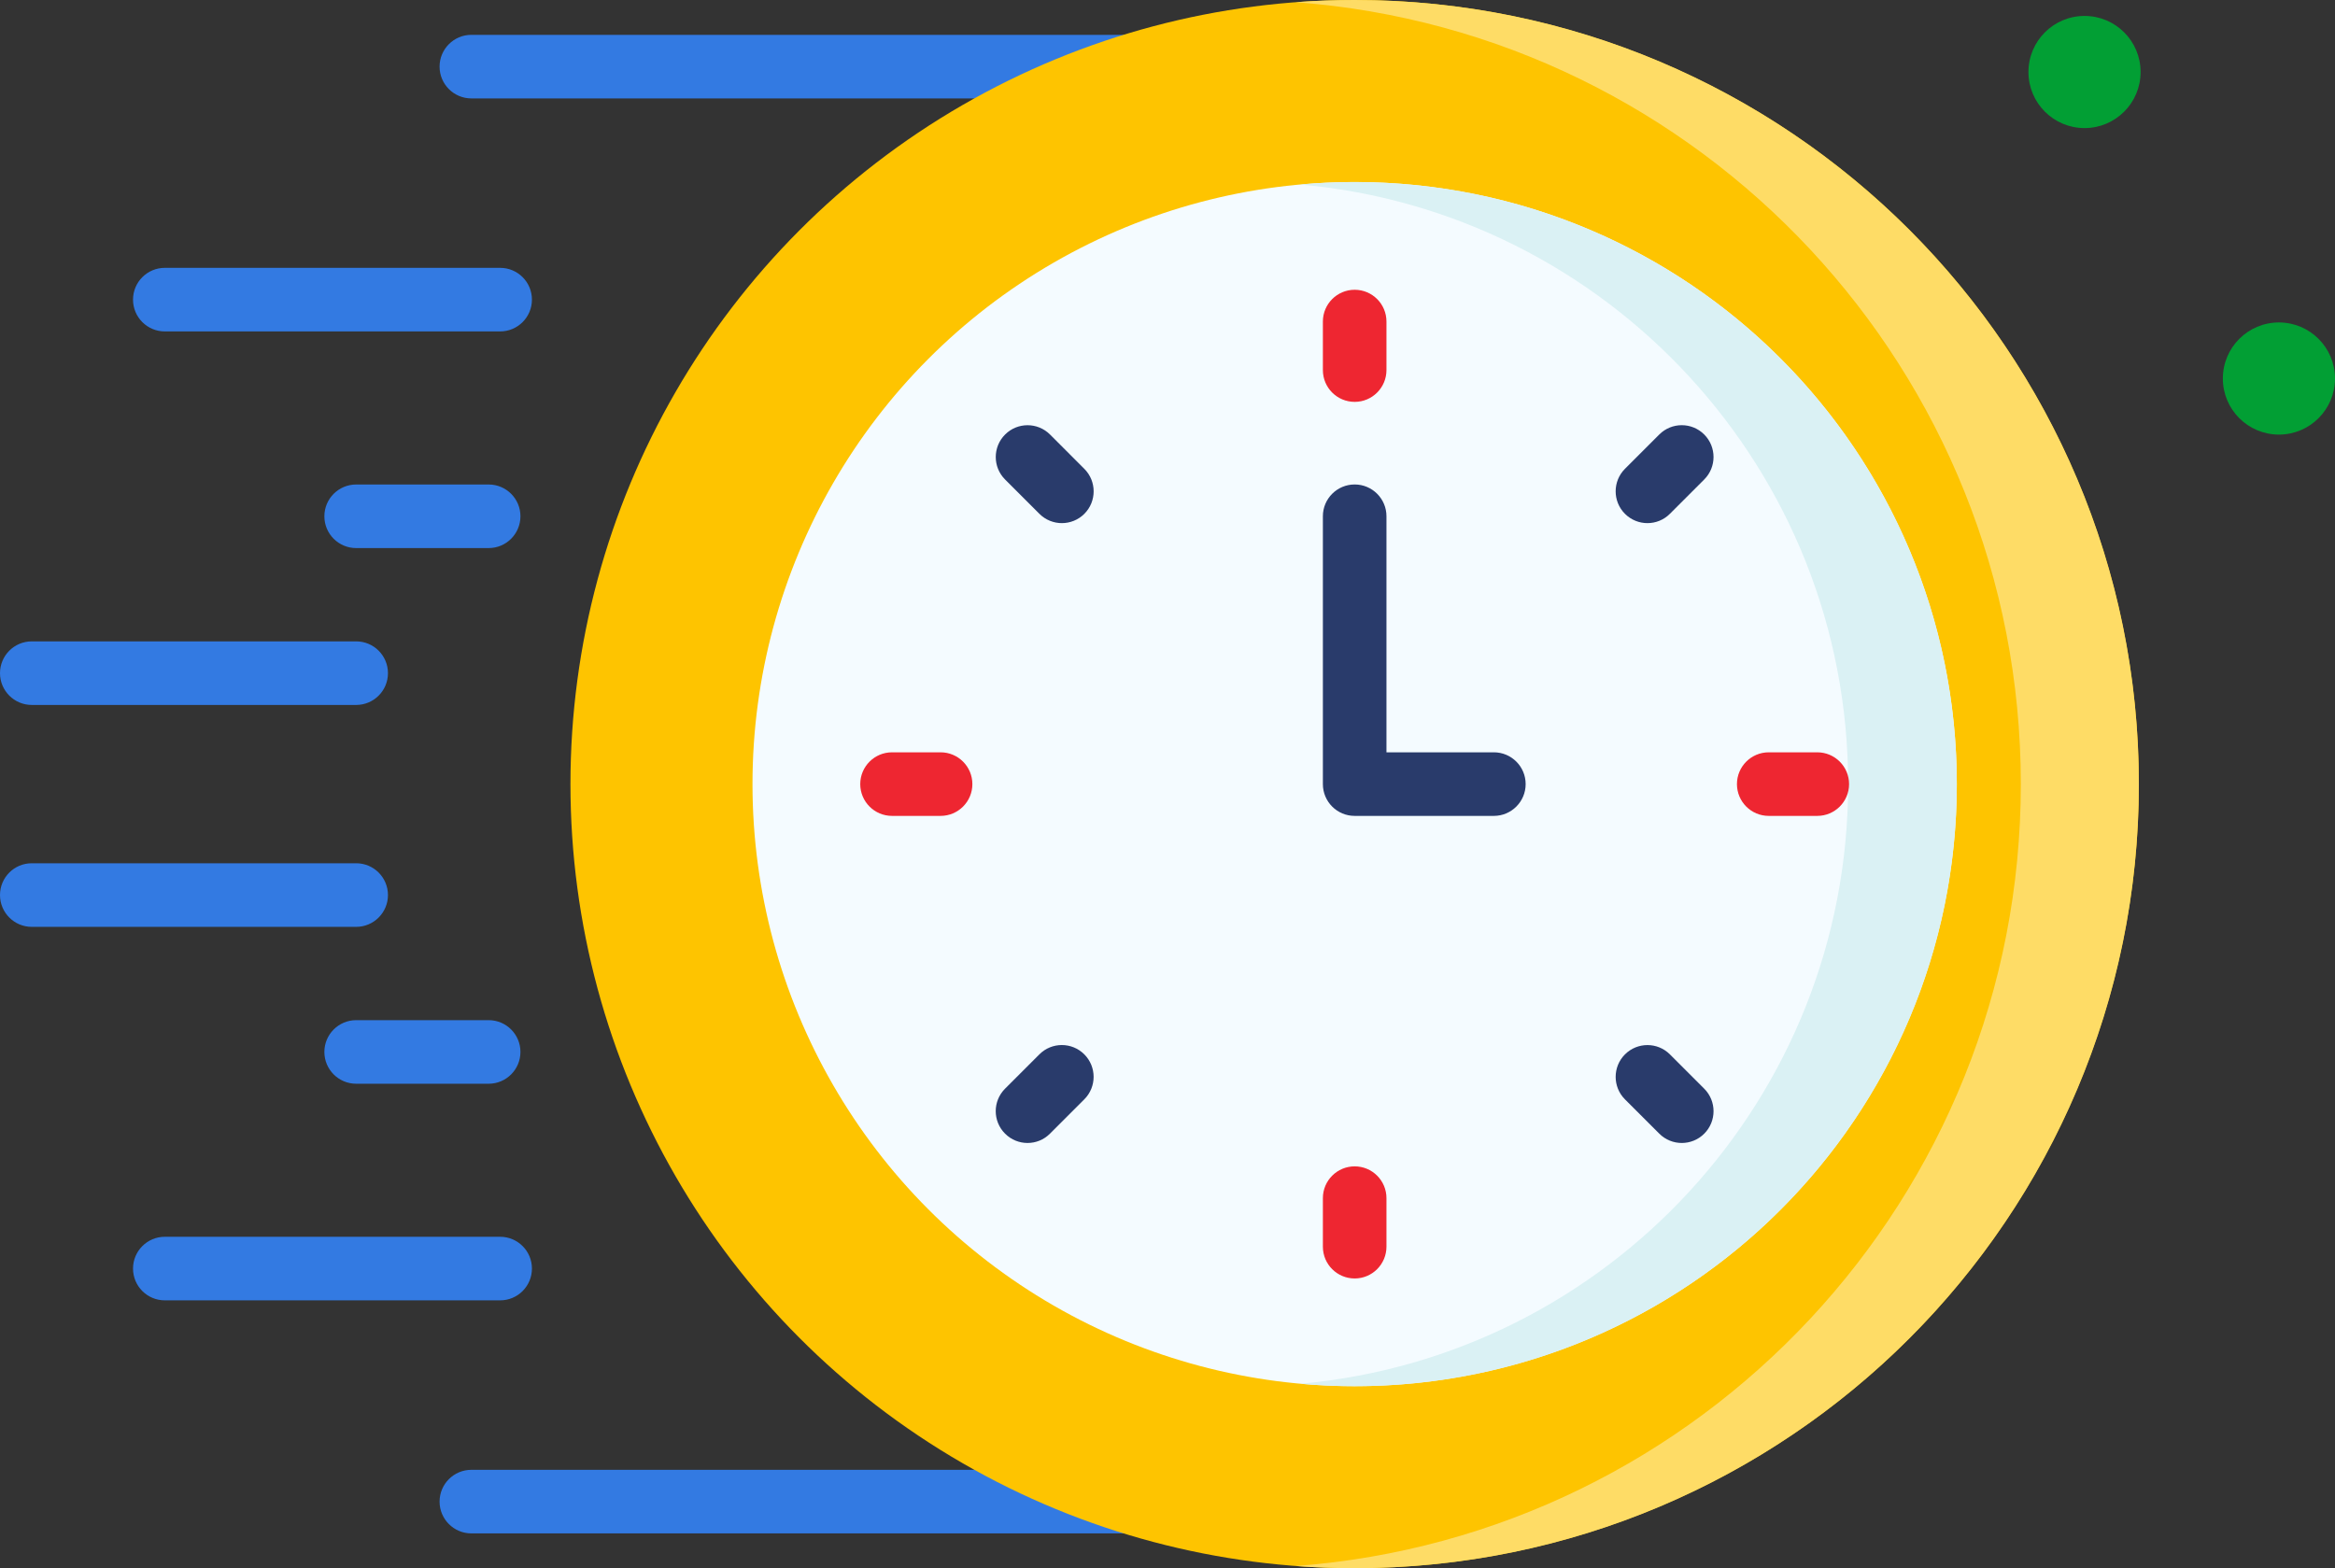<?xml version="1.0" encoding="utf-8"?>
<!-- Generator: Adobe Illustrator 16.0.0, SVG Export Plug-In . SVG Version: 6.00 Build 0)  -->
<!DOCTYPE svg PUBLIC "-//W3C//DTD SVG 1.1//EN" "http://www.w3.org/Graphics/SVG/1.1/DTD/svg11.dtd">
<svg version="1.1" id="Layer_1" xmlns="http://www.w3.org/2000/svg" xmlns:xlink="http://www.w3.org/1999/xlink" x="0px" y="0px"
	 width="78.075px" height="52.442px" viewBox="0 0 78.075 52.442" enable-background="new 0 0 78.075 52.442" xml:space="preserve">
<rect x="0" y="0" width="78.075" height="52.442" fill="#333333" stroke="none"/>
<g>
	<g>
		<g>
			<path fill="#337AE2" d="M37.544,3.291H15.761c-0.587,0-1.063-0.476-1.063-1.063c0-0.587,0.477-1.063,1.063-1.063h21.783
				c0.588,0,1.063,0.476,1.063,1.063C38.607,2.814,38.132,3.291,37.544,3.291z"/>
		</g>
		<g>
			<path fill="#337AE2" d="M16.723,11.083H5.511c-0.588,0-1.063-0.476-1.063-1.063c0-0.587,0.476-1.063,1.063-1.063h11.212
				c0.587,0,1.063,0.476,1.063,1.063C17.786,10.607,17.31,11.083,16.723,11.083z"/>
		</g>
		<g>
			<path fill="#337AE2" d="M16.339,18.328h-4.43c-0.587,0-1.063-0.476-1.063-1.063c0-0.588,0.477-1.063,1.063-1.063h4.43
				c0.587,0,1.063,0.476,1.063,1.063C17.401,17.852,16.926,18.328,16.339,18.328L16.339,18.328z"/>
		</g>
		<g>
			<path fill="#337AE2" d="M11.909,23.574H1.063C0.476,23.574,0,23.098,0,22.511c0-0.587,0.476-1.063,1.063-1.063h10.846
				c0.587,0,1.063,0.476,1.063,1.063C12.972,23.098,12.496,23.574,11.909,23.574z"/>
		</g>
		<g>
			<path fill="#337AE2" d="M38.962,51.278H15.761c-0.587,0-1.063-0.476-1.063-1.063s0.477-1.063,1.063-1.063h23.201
				c0.587,0,1.063,0.476,1.063,1.063S39.549,51.278,38.962,51.278z"/>
		</g>
		<g>
			<path fill="#337AE2" d="M16.723,43.485H5.511c-0.588,0-1.063-0.476-1.063-1.063c0-0.587,0.476-1.063,1.063-1.063h11.212
				c0.587,0,1.063,0.476,1.063,1.063S17.31,43.485,16.723,43.485z"/>
		</g>
		<g>
			<path fill="#337AE2" d="M16.339,36.241h-4.43c-0.587,0-1.063-0.476-1.063-1.063s0.477-1.063,1.063-1.063h4.43
				c0.587,0,1.063,0.476,1.063,1.063C17.401,35.765,16.926,36.241,16.339,36.241z"/>
		</g>
		<g>
			<path fill="#337AE2" d="M11.909,30.995H1.063C0.476,30.995,0,30.519,0,29.931s0.476-1.063,1.063-1.063h10.846
				c0.587,0,1.063,0.476,1.063,1.063S12.496,30.995,11.909,30.995z"/>
		</g>
	</g>
	<circle fill="#FEC400" cx="45.295" cy="26.221" r="26.221"/>
	<path fill="#FEDC66" d="M45.295,0c-0.663,0-1.321,0.025-1.973,0.074c13.56,1.009,24.248,12.33,24.248,26.147
		S56.882,51.359,43.322,52.369c0.651,0.048,1.31,0.073,1.973,0.073c14.481,0,26.222-11.739,26.222-26.221S59.776,0,45.295,0
		L45.295,0z"/>
	<circle fill="#F4FBFF" cx="45.295" cy="26.221" r="20.134"/>
	<path fill="#DAF1F4" d="M45.295,6.087c-0.612,0-1.218,0.029-1.816,0.083c10.269,0.918,18.317,9.544,18.317,20.052
		c0,10.507-8.049,19.133-18.317,20.052c0.599,0.053,1.204,0.082,1.816,0.082c11.12,0,20.135-9.014,20.135-20.134
		C65.43,15.101,56.415,6.087,45.295,6.087z"/>
	<g>
		<g>
			<path fill="#EE2631" d="M45.296,13.439c-0.588,0-1.063-0.476-1.063-1.063v-1.623c0-0.587,0.476-1.063,1.063-1.063
				c0.587,0,1.063,0.476,1.063,1.063v1.623C46.358,12.963,45.883,13.439,45.296,13.439z"/>
		</g>
		<g>
			<path fill="#293B6B" d="M55.085,17.494c-0.271,0-0.544-0.104-0.752-0.312c-0.414-0.415-0.414-1.089,0-1.504l1.148-1.148
				c0.415-0.415,1.088-0.415,1.503,0c0.415,0.417,0.415,1.089,0,1.504l-1.147,1.147C55.63,17.39,55.357,17.494,55.085,17.494
				L55.085,17.494z"/>
		</g>
		<g>
			<path fill="#EE2631" d="M60.764,27.284h-1.623c-0.587,0-1.063-0.476-1.063-1.063s0.477-1.063,1.063-1.063h1.623
				c0.587,0,1.063,0.476,1.063,1.063C61.827,26.808,61.351,27.284,60.764,27.284z"/>
		</g>
		<g>
			<path fill="#293B6B" d="M56.233,38.222c-0.272,0-0.545-0.104-0.752-0.312l-1.148-1.147c-0.414-0.415-0.414-1.088,0-1.503
				c0.416-0.416,1.089-0.416,1.504,0l1.147,1.147c0.415,0.416,0.415,1.088,0,1.504C56.777,38.118,56.505,38.222,56.233,38.222
				L56.233,38.222z"/>
		</g>
		<g>
			<path fill="#EE2631" d="M45.296,42.753c-0.588,0-1.063-0.476-1.063-1.063v-1.623c0-0.587,0.476-1.063,1.063-1.063
				c0.587,0,1.063,0.476,1.063,1.063v1.623C46.358,42.277,45.883,42.753,45.296,42.753z"/>
		</g>
		<g>
			<path fill="#293B6B" d="M34.357,38.222c-0.271,0-0.544-0.104-0.751-0.312c-0.416-0.416-0.416-1.088,0-1.504l1.147-1.147
				c0.415-0.416,1.088-0.416,1.503,0c0.415,0.416,0.415,1.088,0,1.503l-1.147,1.147C34.902,38.118,34.63,38.222,34.357,38.222z"/>
		</g>
		<g>
			<path fill="#EE2631" d="M31.45,27.284h-1.623c-0.587,0-1.063-0.476-1.063-1.063s0.476-1.063,1.063-1.063h1.623
				c0.587,0,1.063,0.476,1.063,1.063C32.513,26.808,32.037,27.284,31.45,27.284L31.45,27.284z"/>
		</g>
		<g>
			<path fill="#293B6B" d="M35.505,17.494c-0.271,0-0.544-0.104-0.751-0.312l-1.147-1.147c-0.416-0.415-0.416-1.088,0-1.504
				c0.414-0.415,1.088-0.415,1.503,0l1.147,1.148c0.415,0.415,0.415,1.089,0,1.504C36.05,17.39,35.777,17.494,35.505,17.494
				L35.505,17.494z"/>
		</g>
	</g>
	<g>
		<path fill="#293B6B" d="M49.949,27.284h-4.653c-0.588,0-1.063-0.476-1.063-1.063v-8.957c0-0.587,0.476-1.063,1.063-1.063
			c0.587,0,1.063,0.476,1.063,1.063v7.894h3.591c0.587,0,1.063,0.476,1.063,1.063C51.013,26.808,50.536,27.284,49.949,27.284z"/>
	</g>
	<circle fill="#029F34" cx="69.7" cy="2.408" r="1.875"/>
	<circle fill="#029F34" cx="76.2" cy="12.658" r="1.875"/>
</g>
</svg>
